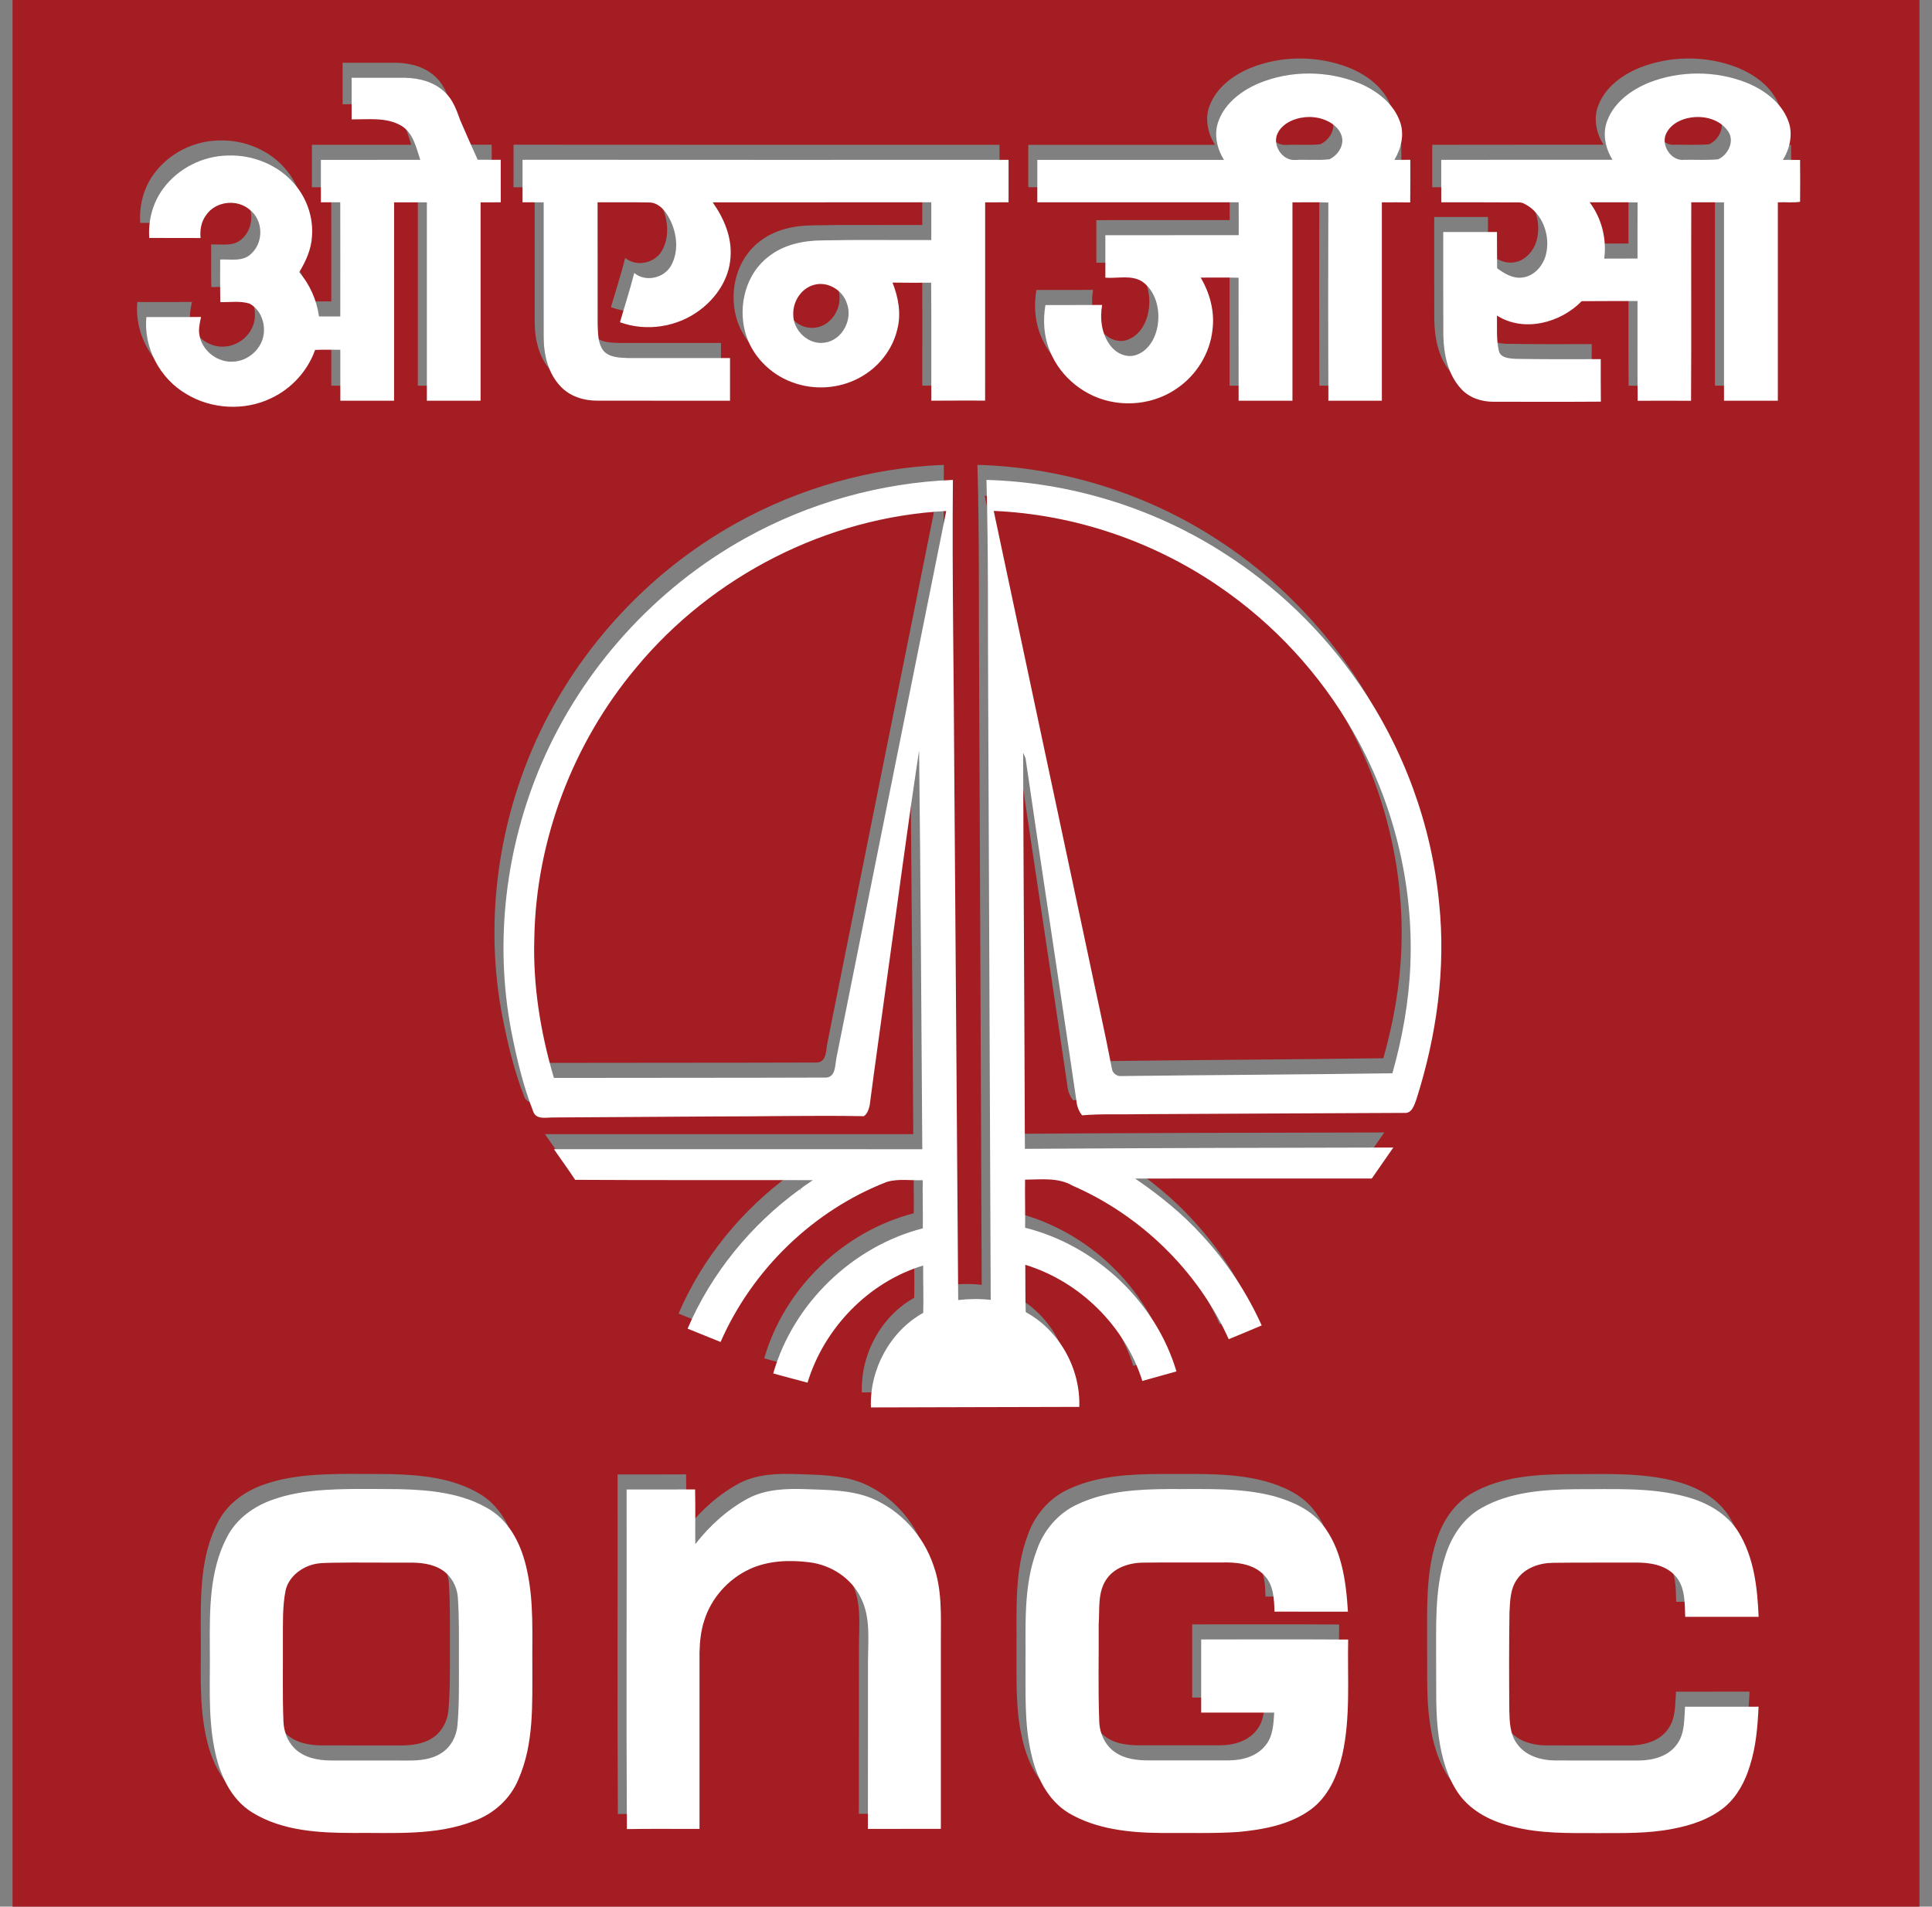 <svg width="77" height="76" viewBox="0 0 77 76" fill="none" xmlns="http://www.w3.org/2000/svg">
<rect x="0" y="0" width="77" height="76" fill="#808080" stroke="none"/>
<path d="M0.5 0H76.5V76H0.5V0ZM49.813 2.719C49.14 3.006 48.492 3.484 48.22 4.187C48.003 4.707 48.131 5.308 48.422 5.773C45.942 5.771 43.462 5.772 40.982 5.773C40.981 6.336 40.981 6.9 40.982 7.464C43.657 7.464 46.332 7.464 49.007 7.463C49.012 7.9 49.009 8.337 49.009 8.774C47.238 8.776 45.466 8.775 43.695 8.775C43.695 9.34 43.695 9.904 43.695 10.469C44.185 10.508 44.727 10.344 45.17 10.627C45.695 11.002 45.873 11.706 45.786 12.32C45.721 12.817 45.456 13.343 44.965 13.534C44.589 13.691 44.155 13.508 43.916 13.202C43.546 12.745 43.468 12.12 43.565 11.556C42.812 11.562 42.06 11.557 41.307 11.559C41.199 12.178 41.244 12.83 41.492 13.412C41.919 14.464 42.923 15.253 44.044 15.43C44.911 15.575 45.835 15.384 46.555 14.877C47.328 14.349 47.865 13.48 47.964 12.547C48.057 11.824 47.862 11.086 47.493 10.464C47.996 10.465 48.5 10.457 49.004 10.471C49.005 12.105 49.003 13.739 49.005 15.373C49.721 15.372 50.436 15.373 51.151 15.373C51.152 12.737 51.151 10.101 51.151 7.465C51.627 7.467 52.105 7.454 52.581 7.472C52.571 10.106 52.575 12.739 52.582 15.373C53.293 15.372 54.003 15.373 54.714 15.373C54.715 12.737 54.714 10.101 54.715 7.465C55.091 7.462 55.468 7.462 55.845 7.469C55.855 6.902 55.849 6.335 55.849 5.768C55.636 5.772 55.424 5.773 55.212 5.774C55.481 5.33 55.618 4.774 55.443 4.27C55.187 3.521 54.509 3.007 53.8 2.712C52.537 2.206 51.073 2.199 49.813 2.719ZM65.376 2.688C64.679 2.969 64.003 3.449 63.715 4.169C63.49 4.691 63.612 5.299 63.908 5.768C61.632 5.766 59.357 5.771 57.081 5.772C57.08 6.336 57.08 6.9 57.081 7.464C58.03 7.463 58.978 7.463 59.927 7.468C60.087 7.474 60.262 7.44 60.407 7.529C61.134 7.897 61.456 8.827 61.242 9.591C61.12 10.015 60.773 10.41 60.317 10.461C59.941 10.515 59.598 10.306 59.308 10.094C59.308 9.612 59.299 9.13 59.302 8.648H57.161C57.163 10.02 57.157 11.391 57.164 12.763C57.178 13.519 57.346 14.332 57.876 14.902C58.203 15.262 58.696 15.419 59.172 15.414C60.596 15.414 62.019 15.421 63.442 15.41C63.433 14.845 63.44 14.28 63.439 13.716C62.298 13.72 61.158 13.723 60.018 13.704C59.785 13.684 59.455 13.67 59.38 13.396C59.271 12.933 59.311 12.451 59.302 11.979C60.372 12.659 61.833 12.275 62.678 11.405C63.42 11.4 64.161 11.399 64.903 11.4C64.908 12.725 64.896 14.051 64.909 15.376C65.618 15.371 66.328 15.37 67.037 15.376C67.055 12.739 67.037 10.101 67.046 7.463C67.48 7.465 67.915 7.462 68.35 7.465C68.351 10.1 68.349 12.736 68.35 15.373H70.496V7.465C70.789 7.45 71.093 7.488 71.382 7.443C71.391 6.888 71.385 6.332 71.382 5.776C71.153 5.771 70.925 5.771 70.697 5.773C70.992 5.303 71.115 4.695 70.894 4.172C70.605 3.454 69.934 2.974 69.238 2.691C68.012 2.212 66.604 2.211 65.376 2.688ZM13.654 2.501C13.654 3.053 13.653 3.605 13.655 4.156C14.315 4.167 15.033 4.062 15.63 4.408C16.11 4.695 16.227 5.28 16.39 5.771C15.07 5.774 13.75 5.771 12.43 5.773C12.429 6.336 12.429 6.9 12.43 7.463C12.687 7.464 12.944 7.464 13.201 7.464C13.206 8.98 13.203 10.497 13.203 12.014C12.92 12.015 12.636 12.015 12.354 12.014C12.264 11.367 11.995 10.746 11.564 10.252C11.829 9.816 12.049 9.333 12.074 8.816C12.131 8.073 11.873 7.316 11.39 6.75C10.742 5.976 9.713 5.559 8.71 5.6C7.722 5.618 6.748 6.106 6.157 6.902C5.73 7.464 5.539 8.184 5.589 8.885C6.271 8.887 6.952 8.883 7.634 8.888C7.602 8.574 7.658 8.242 7.848 7.984C8.228 7.415 9.093 7.317 9.603 7.766C10.141 8.187 10.152 9.079 9.64 9.525C9.314 9.841 8.824 9.723 8.415 9.746C8.418 10.312 8.409 10.877 8.421 11.442C8.81 11.454 9.213 11.382 9.59 11.504C10.082 11.773 10.272 12.423 10.099 12.939C9.935 13.426 9.459 13.789 8.945 13.815C8.321 13.863 7.704 13.393 7.593 12.776C7.538 12.528 7.604 12.278 7.652 12.034C6.927 12.044 6.201 12.035 5.474 12.038C5.355 13.254 6.011 14.486 7.06 15.101C8.066 15.715 9.384 15.787 10.447 15.273C11.253 14.895 11.902 14.189 12.198 13.348C12.532 13.333 12.868 13.343 13.203 13.342C13.204 14.018 13.202 14.695 13.204 15.373C13.918 15.372 14.632 15.373 15.346 15.373C15.347 12.737 15.345 10.1 15.347 7.465C15.782 7.463 16.218 7.462 16.653 7.465C16.653 10.101 16.652 12.737 16.653 15.373H18.794C18.795 12.738 18.794 10.102 18.794 7.466C19.061 7.462 19.33 7.463 19.598 7.464C19.598 6.899 19.598 6.334 19.597 5.768C19.291 5.768 18.985 5.769 18.679 5.768C18.444 5.245 18.208 4.723 17.984 4.195C17.842 3.805 17.7 3.391 17.392 3.097C16.972 2.671 16.357 2.509 15.774 2.501C15.068 2.499 14.361 2.501 13.654 2.501ZM20.467 5.768C20.465 6.334 20.466 6.899 20.466 7.464C20.747 7.464 21.028 7.463 21.309 7.465C21.311 9.256 21.309 11.047 21.31 12.839C21.309 13.539 21.487 14.285 21.984 14.804C22.358 15.206 22.921 15.375 23.457 15.371C25.217 15.374 26.976 15.372 28.735 15.373C28.735 14.806 28.736 14.239 28.735 13.672C27.381 13.672 26.027 13.674 24.673 13.672C24.334 13.656 23.927 13.657 23.687 13.376C23.46 13.074 23.476 12.675 23.46 12.317C23.456 10.699 23.463 9.081 23.456 7.463C24.14 7.467 24.824 7.457 25.508 7.47C25.835 7.469 26.093 7.721 26.249 7.986C26.611 8.58 26.732 9.376 26.378 10.002C26.091 10.493 25.366 10.653 24.918 10.282C24.75 10.942 24.54 11.59 24.349 12.244C25.4 12.63 26.636 12.437 27.529 11.763C28.199 11.266 28.705 10.5 28.755 9.653C28.818 8.862 28.494 8.097 28.043 7.465C30.948 7.463 33.853 7.464 36.757 7.464C36.758 7.965 36.757 8.466 36.757 8.968C35.31 8.976 33.863 8.951 32.416 8.982C31.662 8.986 30.875 9.148 30.272 9.628C29.375 10.305 29.053 11.562 29.335 12.624C29.579 13.55 30.318 14.31 31.212 14.636C32.07 14.962 33.068 14.9 33.878 14.467C34.634 14.069 35.219 13.344 35.407 12.507C35.562 11.89 35.443 11.244 35.21 10.664C35.724 10.674 36.237 10.67 36.751 10.668C36.766 12.236 36.754 13.804 36.757 15.372C37.472 15.363 38.187 15.37 38.902 15.368C38.903 12.733 38.901 10.099 38.903 7.465C39.214 7.463 39.525 7.464 39.836 7.464C39.837 6.9 39.837 6.336 39.836 5.772C33.379 5.771 26.923 5.775 20.467 5.768ZM29.344 20.854C25.752 22.848 22.852 26.058 21.225 29.83C19.793 33.169 19.334 36.931 20.019 40.505C20.232 41.584 20.484 42.666 20.886 43.69C21 44.049 21.412 43.94 21.699 43.943C23.804 43.927 25.909 43.921 28.014 43.903C30.032 43.906 32.051 43.855 34.068 43.892C34.211 43.798 34.265 43.614 34.303 43.456C34.508 41.861 34.739 40.269 34.955 38.676C35.392 35.557 35.798 32.431 36.27 29.318C36.334 34.614 36.36 39.911 36.398 45.209C31.504 45.209 26.611 45.209 21.718 45.208C21.998 45.617 22.292 46.015 22.564 46.429C25.722 46.447 28.881 46.436 32.039 46.441C31.871 46.561 31.691 46.666 31.534 46.801L31.538 46.871L31.515 46.808C29.572 48.222 27.992 50.149 27.044 52.36C27.483 52.536 27.922 52.713 28.359 52.892C29.622 50.01 32.051 47.65 34.988 46.51C35.45 46.374 35.94 46.461 36.415 46.444C36.407 47.083 36.427 47.723 36.419 48.362C33.611 49.085 31.259 51.355 30.458 54.145C30.911 54.275 31.369 54.388 31.824 54.514C32.485 52.34 34.251 50.508 36.433 49.845C36.429 50.473 36.453 51.102 36.436 51.731C35.111 52.468 34.293 53.992 34.351 55.501C37.119 55.498 39.887 55.482 42.655 55.48C42.708 53.956 41.862 52.431 40.52 51.7C40.5 51.072 40.511 50.444 40.503 49.816C42.685 50.483 44.482 52.269 45.168 54.445C45.62 54.317 46.075 54.194 46.528 54.066C45.698 51.278 43.311 49.044 40.496 48.338C40.504 47.7 40.485 47.061 40.494 46.422C41.13 46.419 41.807 46.324 42.384 46.659C45.114 47.849 47.387 50.063 48.612 52.781C49.05 52.599 49.49 52.422 49.925 52.233C49.335 50.925 48.535 49.711 47.562 48.654C46.772 47.782 45.85 47.041 44.881 46.378C48.025 46.373 51.169 46.377 54.313 46.376C54.601 45.966 54.886 45.553 55.171 45.141C50.276 45.148 45.382 45.161 40.487 45.194C40.47 39.93 40.433 34.665 40.417 29.401L40.514 29.628C41.173 34.17 41.874 38.705 42.536 43.246C42.555 43.467 42.625 43.682 42.767 43.857C43.546 43.79 44.331 43.831 45.113 43.812C48.611 43.788 52.109 43.781 55.607 43.761C55.922 43.793 56.013 43.428 56.099 43.198C56.891 40.696 57.269 38.04 56.999 35.42C56.702 32.287 55.586 29.239 53.8 26.65C52.349 24.54 50.466 22.727 48.295 21.368C45.511 19.61 42.247 18.621 38.955 18.53C39.04 21.471 39.004 24.416 39.025 27.359C39.065 35.31 39.088 43.262 39.126 51.214C38.694 51.166 38.259 51.172 37.829 51.22C37.778 44.256 37.725 37.291 37.675 30.327C37.659 26.394 37.583 22.462 37.618 18.53C34.729 18.643 31.87 19.446 29.344 20.854ZM12.248 58.815C11.674 58.873 11.101 58.971 10.555 59.163C9.771 59.425 9.05 59.942 8.675 60.694C7.981 62.031 7.997 63.585 8.002 65.052C8.025 66.397 7.92 67.757 8.184 69.085C8.372 70.08 8.814 71.117 9.716 71.66C10.911 72.387 12.361 72.461 13.723 72.463C15.328 72.447 16.997 72.583 18.525 71.987C19.308 71.708 19.979 71.106 20.298 70.333C20.925 68.917 20.852 67.332 20.857 65.819C20.844 64.547 20.922 63.257 20.647 62.005C20.451 61.068 20.012 60.104 19.173 59.579C18.094 58.912 16.79 58.788 15.55 58.759C14.449 58.755 13.346 58.721 12.248 58.815ZM24.614 58.772C24.622 63.284 24.598 67.797 24.625 72.309C25.59 72.291 26.554 72.306 27.52 72.302V65.281C27.528 64.848 27.572 64.41 27.707 63.997C27.987 63.099 28.665 62.34 29.517 61.946C30.256 61.604 31.099 61.575 31.896 61.672C32.762 61.777 33.592 62.314 33.962 63.117C34.34 63.883 34.238 64.759 34.234 65.585C34.236 67.823 34.23 70.062 34.23 72.301C35.199 72.301 36.169 72.301 37.138 72.3C37.139 69.809 37.138 67.317 37.139 64.825C37.139 63.809 37.194 62.762 36.841 61.791C36.443 60.612 35.536 59.608 34.388 59.123C33.55 58.782 32.63 58.792 31.741 58.758C30.976 58.732 30.173 58.759 29.477 59.116C28.645 59.561 27.929 60.208 27.352 60.95C27.344 60.223 27.359 59.496 27.343 58.769C26.433 58.777 25.524 58.771 24.614 58.772ZM42.612 59.35C41.833 59.694 41.236 60.39 40.961 61.191C40.414 62.642 40.528 64.218 40.513 65.739C40.52 66.917 40.465 68.113 40.734 69.27C40.933 70.206 41.386 71.15 42.228 71.665C43.343 72.325 44.676 72.454 45.946 72.464C46.961 72.454 47.978 72.491 48.992 72.423C49.995 72.329 51.041 72.138 51.874 71.534C52.58 71.018 52.947 70.174 53.138 69.346C53.474 67.838 53.339 66.285 53.372 64.754C51.419 64.741 49.466 64.752 47.514 64.749C47.513 65.721 47.514 66.693 47.514 67.665C48.484 67.666 49.454 67.664 50.424 67.666C50.395 68.111 50.38 68.602 50.082 68.965C49.74 69.412 49.149 69.569 48.609 69.57C47.545 69.571 46.48 69.57 45.415 69.57C44.96 69.569 44.478 69.517 44.094 69.252C43.687 68.986 43.466 68.497 43.451 68.021C43.401 66.73 43.437 65.438 43.429 64.147C43.472 63.554 43.379 62.898 43.72 62.376C44.034 61.889 44.637 61.694 45.191 61.688C46.23 61.673 47.27 61.687 48.309 61.682C48.91 61.663 49.595 61.726 50.029 62.195C50.402 62.576 50.421 63.141 50.436 63.641C51.411 63.643 52.387 63.641 53.363 63.642C53.287 62.424 53.119 61.116 52.321 60.136C51.846 59.556 51.13 59.244 50.424 59.042C49.064 58.68 47.643 58.767 46.25 58.754C45.02 58.762 43.745 58.823 42.612 59.35ZM58.712 59.494C57.97 59.896 57.48 60.647 57.239 61.439C56.804 62.803 56.886 64.251 56.878 65.662C56.892 66.664 56.839 67.672 56.987 68.667C57.099 69.458 57.321 70.259 57.788 70.919C58.298 71.621 59.114 72.019 59.941 72.213C61.029 72.493 62.161 72.468 63.276 72.469C64.286 72.466 65.308 72.495 66.304 72.299C67.046 72.16 67.792 71.911 68.382 71.425C68.882 71 69.197 70.4 69.384 69.779C69.625 69.02 69.691 68.221 69.728 67.43C68.751 67.432 67.774 67.43 66.797 67.431C66.76 67.942 66.795 68.508 66.468 68.939C66.126 69.413 65.509 69.573 64.952 69.575C63.838 69.574 62.724 69.578 61.61 69.573C61.051 69.567 60.44 69.389 60.105 68.912C59.815 68.527 59.804 68.023 59.794 67.562C59.783 66.271 59.781 64.98 59.8 63.689C59.825 63.233 59.826 62.736 60.105 62.35C60.419 61.894 60.995 61.701 61.529 61.694C62.618 61.679 63.707 61.692 64.796 61.686C65.368 61.676 66.016 61.767 66.416 62.222C66.808 62.664 66.785 63.294 66.805 63.848H69.731C69.682 62.688 69.547 61.476 68.926 60.467C68.472 59.73 67.669 59.286 66.853 59.065C65.416 58.671 63.911 58.77 62.438 58.761C61.171 58.774 59.842 58.865 58.712 59.494Z" fill="#A41D23"/>
<path d="M51.297 4.143C51.752 4.001 52.271 4.047 52.68 4.298C52.908 4.44 53.107 4.665 53.137 4.942C53.166 5.286 52.926 5.603 52.627 5.749C52.176 5.799 51.72 5.753 51.266 5.776C50.753 5.816 50.349 5.205 50.545 4.741C50.682 4.435 50.983 4.235 51.297 4.143ZM66.733 4.156C67.348 3.949 68.148 4.079 68.526 4.65C68.776 5.044 68.51 5.573 68.115 5.751C67.669 5.79 67.219 5.765 66.772 5.768C66.234 5.844 65.796 5.145 66.066 4.684C66.202 4.424 66.46 4.251 66.733 4.156ZM62.995 7.464C63.631 7.467 64.269 7.457 64.906 7.469C64.9 8.214 64.904 8.96 64.903 9.705C64.46 9.711 64.018 9.704 63.576 9.709C63.681 8.919 63.475 8.101 62.995 7.464ZM32.07 10.758C32.613 10.596 33.216 10.955 33.389 11.483C33.642 12.129 33.21 12.966 32.504 13.059C31.856 13.158 31.247 12.571 31.255 11.93C31.239 11.421 31.568 10.899 32.07 10.758ZM24.996 26.011C28.025 22.352 32.602 20.012 37.352 19.768C35.893 27.033 34.431 34.297 32.977 41.562C32.917 41.84 32.958 42.32 32.569 42.353C28.952 42.365 25.333 42.36 21.716 42.367C21.182 40.56 20.875 38.675 20.934 36.787C21.007 32.872 22.48 29.008 24.996 26.011ZM39.244 19.765C42.446 19.901 45.598 20.97 48.237 22.785C50.419 24.275 52.252 26.268 53.565 28.56C55.172 31.362 55.978 34.62 55.85 37.848C55.794 39.316 55.532 40.77 55.134 42.182C51.539 42.232 47.944 42.248 44.35 42.292C44.178 42.315 44.007 42.206 43.962 42.037C43.676 40.534 43.334 39.039 43.022 37.539C41.764 31.614 40.498 25.691 39.244 19.765ZM12.089 61.767C12.349 61.694 12.621 61.701 12.887 61.692C13.9 61.674 14.912 61.694 15.925 61.687C16.384 61.684 16.868 61.725 17.264 61.983C17.626 62.219 17.855 62.637 17.887 63.067C17.944 63.88 17.929 64.696 17.93 65.511C17.928 66.4 17.949 67.291 17.872 68.178C17.832 68.605 17.617 69.027 17.252 69.266C16.865 69.528 16.384 69.576 15.928 69.576C14.889 69.573 13.851 69.577 12.813 69.573C12.299 69.57 11.743 69.461 11.369 69.08C11.094 68.801 10.953 68.411 10.937 68.024C10.894 66.958 10.921 65.892 10.915 64.826C10.92 64.144 10.889 63.454 11.025 62.781C11.149 62.274 11.602 61.905 12.089 61.767Z" fill="#A41D23"/>
<path d="M50.173 3.319C51.433 2.799 52.897 2.806 54.16 3.313C54.868 3.607 55.546 4.121 55.803 4.871C55.978 5.374 55.84 5.93 55.572 6.374C55.784 6.373 55.996 6.372 56.209 6.369C56.208 6.935 56.214 7.502 56.204 8.069C55.828 8.063 55.45 8.063 55.074 8.066C55.074 10.701 55.074 13.337 55.074 15.973C54.363 15.973 53.652 15.972 52.942 15.973C52.935 13.339 52.931 10.706 52.941 8.072C52.465 8.054 51.987 8.067 51.511 8.066C51.511 10.701 51.511 13.337 51.511 15.973C50.795 15.973 50.08 15.972 49.365 15.973C49.363 14.339 49.365 12.705 49.364 11.071C48.86 11.057 48.356 11.065 47.853 11.065C48.221 11.686 48.417 12.424 48.324 13.147C48.224 14.08 47.688 14.949 46.915 15.477C46.194 15.984 45.27 16.176 44.404 16.03C43.283 15.853 42.279 15.064 41.852 14.012C41.603 13.43 41.559 12.778 41.666 12.159C42.419 12.157 43.172 12.162 43.925 12.156C43.828 12.72 43.905 13.345 44.276 13.802C44.515 14.108 44.949 14.291 45.325 14.134C45.815 13.943 46.081 13.418 46.146 12.92C46.233 12.306 46.055 11.603 45.53 11.227C45.087 10.944 44.544 11.108 44.054 11.069C44.055 10.504 44.054 9.94 44.054 9.375C45.826 9.375 47.597 9.377 49.369 9.374C49.369 8.937 49.372 8.5 49.367 8.063C46.691 8.064 44.017 8.064 41.342 8.064C41.341 7.5 41.341 6.936 41.342 6.373C43.822 6.372 46.302 6.372 48.782 6.373C48.49 5.908 48.363 5.308 48.579 4.787C48.851 4.084 49.5 3.606 50.173 3.319ZM51.657 4.743C51.343 4.836 51.042 5.035 50.906 5.341C50.709 5.805 51.113 6.416 51.626 6.376C52.08 6.353 52.536 6.399 52.987 6.35C53.286 6.204 53.526 5.886 53.497 5.542C53.467 5.265 53.269 5.04 53.04 4.898C52.631 4.647 52.112 4.601 51.657 4.743ZM65.736 3.288C66.964 2.811 68.371 2.812 69.598 3.291C70.293 3.574 70.964 4.054 71.253 4.772C71.474 5.295 71.351 5.903 71.057 6.373C71.285 6.371 71.513 6.371 71.742 6.376C71.745 6.932 71.751 7.488 71.742 8.044C71.453 8.088 71.149 8.05 70.856 8.065V15.973H68.71C68.709 13.336 68.711 10.7 68.71 8.065C68.275 8.063 67.84 8.065 67.406 8.063C67.396 10.701 67.414 13.339 67.397 15.976C66.688 15.97 65.978 15.971 65.269 15.976C65.256 14.651 65.267 13.326 65.263 12C64.521 11.999 63.779 12 63.038 12.005C62.193 12.875 60.732 13.259 59.662 12.579C59.671 13.051 59.63 13.533 59.74 13.997C59.814 14.27 60.145 14.284 60.378 14.304C61.518 14.323 62.658 14.32 63.798 14.316C63.8 14.88 63.793 15.445 63.802 16.01C62.379 16.021 60.955 16.014 59.532 16.014C59.056 16.019 58.563 15.862 58.236 15.502C57.705 14.932 57.538 14.119 57.524 13.363C57.517 11.991 57.522 10.62 57.521 9.248H59.662C59.659 9.73 59.668 10.212 59.668 10.694C59.958 10.906 60.301 11.116 60.677 11.062C61.133 11.01 61.48 10.615 61.602 10.191C61.816 9.428 61.493 8.497 60.767 8.129C60.621 8.04 60.447 8.074 60.287 8.068C59.338 8.063 58.389 8.063 57.441 8.064C57.439 7.5 57.439 6.936 57.441 6.372C59.716 6.372 61.992 6.366 64.267 6.369C63.972 5.9 63.85 5.292 64.074 4.769C64.363 4.049 65.039 3.569 65.736 3.288ZM67.093 4.757C66.82 4.851 66.562 5.024 66.426 5.284C66.157 5.745 66.594 6.445 67.132 6.369C67.579 6.365 68.029 6.39 68.475 6.351C68.87 6.173 69.137 5.644 68.886 5.25C68.508 4.679 67.709 4.549 67.093 4.757ZM63.355 8.064C63.835 8.701 64.041 9.519 63.936 10.309C64.378 10.305 64.82 10.311 65.264 10.305C65.264 9.56 65.261 8.814 65.266 8.069C64.629 8.057 63.991 8.067 63.355 8.064ZM14.014 3.101C14.721 3.101 15.427 3.099 16.134 3.101C16.716 3.109 17.332 3.272 17.752 3.697C18.06 3.991 18.201 4.405 18.343 4.795C18.568 5.323 18.804 5.845 19.039 6.368C19.345 6.369 19.651 6.369 19.957 6.369C19.958 6.934 19.958 7.499 19.958 8.064C19.689 8.063 19.421 8.063 19.154 8.066C19.154 10.702 19.154 13.338 19.154 15.973H17.013C17.012 13.337 17.013 10.701 17.013 8.066C16.577 8.063 16.142 8.063 15.707 8.065C15.705 10.7 15.707 13.337 15.706 15.973C14.992 15.973 14.277 15.972 13.564 15.973C13.562 15.296 13.564 14.618 13.563 13.942C13.228 13.943 12.892 13.933 12.558 13.948C12.262 14.789 11.613 15.495 10.807 15.873C9.744 16.388 8.425 16.315 7.419 15.701C6.37 15.086 5.715 13.854 5.834 12.639C6.56 12.636 7.286 12.644 8.012 12.634C7.964 12.878 7.897 13.128 7.953 13.377C8.064 13.994 8.681 14.463 9.305 14.415C9.819 14.39 10.294 14.026 10.459 13.539C10.632 13.023 10.442 12.373 9.95 12.104C9.573 11.982 9.17 12.054 8.78 12.042C8.768 11.477 8.778 10.912 8.775 10.346C9.184 10.324 9.674 10.441 9.999 10.125C10.512 9.679 10.501 8.788 9.962 8.367C9.452 7.917 8.587 8.015 8.207 8.584C8.017 8.842 7.962 9.174 7.994 9.488C7.312 9.483 6.63 9.488 5.949 9.485C5.899 8.784 6.09 8.064 6.517 7.502C7.108 6.706 8.082 6.218 9.07 6.2C10.072 6.159 11.101 6.576 11.75 7.35C12.233 7.916 12.491 8.673 12.434 9.416C12.409 9.933 12.189 10.416 11.924 10.852C12.355 11.346 12.624 11.967 12.713 12.614C12.996 12.615 13.28 12.615 13.562 12.614C13.562 11.097 13.565 9.58 13.561 8.064C13.303 8.064 13.046 8.064 12.789 8.063C12.789 7.5 12.789 6.936 12.789 6.373C14.11 6.371 15.43 6.375 16.75 6.371C16.587 5.88 16.469 5.295 15.99 5.008C15.392 4.662 14.674 4.767 14.014 4.757C14.012 4.205 14.014 3.653 14.014 3.101ZM20.826 6.369C27.283 6.375 33.739 6.372 40.196 6.372C40.197 6.936 40.197 7.5 40.196 8.064C39.884 8.064 39.573 8.063 39.263 8.065C39.26 10.699 39.263 13.333 39.262 15.968C38.547 15.97 37.832 15.963 37.117 15.972C37.113 14.404 37.125 12.836 37.111 11.268C36.597 11.271 36.083 11.274 35.57 11.264C35.802 11.844 35.922 12.49 35.767 13.107C35.579 13.944 34.994 14.669 34.237 15.067C33.427 15.5 32.43 15.562 31.571 15.236C30.677 14.91 29.939 14.15 29.695 13.224C29.413 12.162 29.734 10.905 30.632 10.228C31.235 9.748 32.021 9.586 32.776 9.582C34.223 9.551 35.67 9.576 37.117 9.568C37.117 9.067 37.118 8.565 37.117 8.064C34.212 8.064 31.308 8.063 28.403 8.065C28.854 8.697 29.178 9.462 29.115 10.253C29.065 11.1 28.559 11.866 27.889 12.363C26.996 13.037 25.76 13.231 24.709 12.844C24.899 12.19 25.11 11.542 25.278 10.882C25.726 11.253 26.45 11.093 26.738 10.602C27.092 9.976 26.971 9.18 26.608 8.586C26.453 8.321 26.194 8.069 25.867 8.07C25.183 8.057 24.5 8.067 23.816 8.063C23.822 9.681 23.816 11.299 23.819 12.917C23.836 13.275 23.82 13.674 24.047 13.976C24.287 14.257 24.693 14.257 25.032 14.272C26.387 14.274 27.741 14.272 29.095 14.273C29.096 14.839 29.095 15.406 29.095 15.973C27.336 15.972 25.576 15.974 23.817 15.971C23.28 15.975 22.717 15.806 22.344 15.404C21.846 14.885 21.669 14.139 21.67 13.439C21.669 11.648 21.671 9.856 21.669 8.065C21.388 8.063 21.107 8.064 20.826 8.064C20.826 7.499 20.825 6.934 20.826 6.369ZM32.43 11.358C31.928 11.499 31.599 12.021 31.615 12.53C31.607 13.171 32.216 13.758 32.864 13.659C33.57 13.566 34.002 12.729 33.749 12.083C33.576 11.555 32.974 11.196 32.43 11.358ZM29.704 21.454C32.23 20.046 35.089 19.243 37.978 19.13C37.942 23.062 38.019 26.994 38.034 30.927C38.084 37.891 38.138 44.856 38.189 51.82C38.619 51.772 39.053 51.766 39.485 51.814C39.448 43.862 39.424 35.91 39.385 27.959C39.364 25.016 39.4 22.072 39.315 19.13C42.606 19.221 45.871 20.21 48.655 21.968C50.826 23.327 52.709 25.14 54.16 27.25C55.945 29.84 57.062 32.887 57.359 36.02C57.629 38.64 57.251 41.296 56.458 43.798C56.372 44.028 56.282 44.393 55.967 44.361C52.468 44.381 48.971 44.388 45.472 44.412C44.69 44.431 43.906 44.391 43.126 44.457C42.985 44.283 42.914 44.068 42.896 43.846C42.233 39.305 41.533 34.77 40.874 30.228L40.777 30.001C40.793 35.265 40.83 40.53 40.847 45.794C45.742 45.762 50.636 45.748 55.531 45.741C55.245 46.153 54.961 46.566 54.673 46.976C51.529 46.977 48.385 46.973 45.241 46.978C46.21 47.641 47.132 48.382 47.921 49.255C48.895 50.311 49.694 51.525 50.285 52.833C49.85 53.023 49.409 53.199 48.971 53.381C47.747 50.663 45.473 48.449 42.744 47.26C42.167 46.924 41.489 47.019 40.854 47.022C40.845 47.661 40.864 48.3 40.856 48.938C43.67 49.644 46.058 51.878 46.888 54.666C46.435 54.794 45.98 54.917 45.528 55.045C44.842 52.869 43.045 51.083 40.863 50.416C40.871 51.044 40.86 51.672 40.88 52.301C42.222 53.031 43.068 54.556 43.015 56.08C40.247 56.082 37.479 56.098 34.711 56.101C34.652 54.592 35.471 53.068 36.795 52.331C36.812 51.703 36.789 51.073 36.792 50.445C34.611 51.108 32.845 52.94 32.184 55.114C31.729 54.988 31.27 54.875 30.817 54.745C31.619 51.956 33.971 49.685 36.779 48.962C36.786 48.323 36.767 47.683 36.775 47.044C36.3 47.061 35.81 46.975 35.348 47.11C32.41 48.25 29.981 50.61 28.719 53.492C28.281 53.313 27.843 53.137 27.404 52.96C28.352 50.749 29.931 48.822 31.875 47.408L31.898 47.472L31.893 47.401C32.051 47.266 32.231 47.161 32.399 47.041C29.24 47.036 26.082 47.047 22.924 47.029C22.652 46.615 22.358 46.217 22.077 45.808C26.971 45.809 31.864 45.809 36.758 45.809C36.719 40.511 36.694 35.214 36.63 29.918C36.158 33.032 35.752 36.157 35.314 39.276C35.099 40.87 34.868 42.461 34.662 44.056C34.625 44.214 34.571 44.398 34.428 44.492C32.41 44.455 30.392 44.506 28.373 44.503C26.269 44.521 24.164 44.527 22.058 44.543C21.772 44.54 21.359 44.649 21.246 44.29C20.844 43.266 20.592 42.184 20.379 41.105C19.694 37.531 20.153 33.769 21.585 30.43C23.212 26.658 26.111 23.448 29.704 21.454ZM25.356 26.611C22.84 29.608 21.367 33.472 21.295 37.387C21.235 39.275 21.542 41.16 22.076 42.967C25.694 42.96 29.312 42.965 32.929 42.953C33.318 42.92 33.278 42.44 33.337 42.162C34.791 34.897 36.253 27.633 37.712 20.369C32.962 20.612 28.385 22.953 25.356 26.611ZM39.605 20.365C40.858 26.291 42.124 32.215 43.383 38.14C43.694 39.639 44.036 41.134 44.323 42.637C44.367 42.806 44.538 42.915 44.71 42.892C48.304 42.849 51.899 42.832 55.494 42.782C55.892 41.37 56.154 39.916 56.211 38.448C56.338 35.22 55.533 31.962 53.925 29.16C52.613 26.868 50.779 24.875 48.598 23.385C45.958 21.57 42.806 20.502 39.605 20.365ZM12.608 59.415C13.706 59.322 14.809 59.355 15.909 59.359C17.149 59.388 18.454 59.512 19.533 60.18C20.371 60.704 20.811 61.668 21.006 62.605C21.282 63.857 21.204 65.147 21.216 66.419C21.212 67.932 21.285 69.517 20.658 70.934C20.338 71.707 19.668 72.308 18.885 72.587C17.356 73.183 15.688 73.047 14.083 73.063C12.721 73.062 11.27 72.987 10.075 72.26C9.174 71.717 8.732 70.68 8.543 69.685C8.28 68.357 8.384 66.997 8.362 65.652C8.357 64.185 8.341 62.631 9.034 61.294C9.41 60.542 10.131 60.025 10.915 59.763C11.46 59.572 12.034 59.473 12.608 59.415ZM12.45 62.368C11.963 62.505 11.509 62.874 11.385 63.381C11.249 64.054 11.28 64.744 11.275 65.427C11.281 66.492 11.254 67.558 11.297 68.624C11.313 69.011 11.454 69.401 11.729 69.68C12.103 70.061 12.659 70.171 13.173 70.174C14.211 70.177 15.249 70.174 16.288 70.176C16.744 70.177 17.226 70.128 17.612 69.866C17.977 69.627 18.192 69.205 18.232 68.778C18.309 67.891 18.288 67.001 18.29 66.111C18.289 65.296 18.304 64.48 18.247 63.667C18.215 63.237 17.986 62.819 17.624 62.583C17.229 62.325 16.744 62.284 16.285 62.287C15.272 62.294 14.26 62.274 13.248 62.292C12.981 62.301 12.709 62.294 12.45 62.368ZM24.974 59.372C25.884 59.371 26.793 59.377 27.703 59.369C27.719 60.096 27.704 60.823 27.711 61.551C28.289 60.808 29.005 60.161 29.837 59.716C30.532 59.359 31.336 59.332 32.101 59.358C32.989 59.392 33.91 59.382 34.747 59.724C35.896 60.208 36.803 61.212 37.201 62.391C37.554 63.362 37.498 64.409 37.498 65.425C37.498 67.917 37.498 70.409 37.498 72.9C36.529 72.901 35.559 72.901 34.59 72.901C34.589 70.662 34.596 68.423 34.594 66.185C34.598 65.359 34.7 64.483 34.322 63.717C33.952 62.914 33.122 62.377 32.255 62.273C31.459 62.175 30.616 62.204 29.877 62.546C29.024 62.941 28.347 63.699 28.067 64.597C27.932 65.01 27.888 65.448 27.879 65.881V72.902C26.914 72.906 25.95 72.891 24.985 72.909C24.958 68.397 24.981 63.885 24.974 59.372ZM42.971 59.95C44.105 59.423 45.38 59.363 46.609 59.354C48.002 59.367 49.424 59.281 50.784 59.642C51.489 59.844 52.206 60.156 52.681 60.737C53.478 61.716 53.646 63.024 53.722 64.243C52.746 64.241 51.771 64.243 50.795 64.241C50.78 63.741 50.762 63.176 50.389 62.795C49.955 62.326 49.27 62.263 48.668 62.282C47.629 62.287 46.59 62.273 45.551 62.288C44.997 62.294 44.393 62.489 44.08 62.976C43.739 63.498 43.832 64.154 43.788 64.747C43.797 66.038 43.76 67.33 43.811 68.621C43.825 69.097 44.047 69.586 44.454 69.852C44.838 70.117 45.32 70.169 45.775 70.171C46.84 70.17 47.904 70.171 48.969 70.17C49.509 70.169 50.1 70.012 50.442 69.565C50.739 69.202 50.755 68.711 50.784 68.266C49.814 68.264 48.844 68.266 47.873 68.265C47.873 67.293 47.873 66.321 47.873 65.349C49.826 65.352 51.779 65.341 53.731 65.354C53.699 66.885 53.833 68.439 53.498 69.946C53.306 70.774 52.94 71.618 52.234 72.134C51.401 72.739 50.355 72.929 49.352 73.024C48.338 73.091 47.321 73.054 46.305 73.064C45.035 73.054 43.702 72.925 42.587 72.265C41.745 71.75 41.292 70.806 41.093 69.87C40.825 68.713 40.88 67.517 40.872 66.339C40.887 64.818 40.774 63.242 41.321 61.791C41.596 60.99 42.192 60.294 42.971 59.95ZM59.072 60.094C60.202 59.465 61.531 59.374 62.797 59.361C64.27 59.37 65.776 59.271 67.212 59.665C68.028 59.886 68.832 60.33 69.285 61.067C69.907 62.076 70.042 63.288 70.09 64.448H67.164C67.145 63.894 67.168 63.264 66.775 62.822C66.376 62.368 65.728 62.276 65.156 62.286C64.067 62.292 62.977 62.279 61.889 62.295C61.354 62.301 60.779 62.495 60.464 62.95C60.185 63.336 60.184 63.834 60.16 64.289C60.141 65.58 60.143 66.871 60.154 68.163C60.164 68.623 60.175 69.127 60.464 69.512C60.8 69.989 61.411 70.167 61.97 70.173C63.084 70.178 64.197 70.174 65.311 70.175C65.869 70.173 66.486 70.013 66.828 69.539C67.154 69.108 67.12 68.542 67.157 68.031C68.133 68.03 69.111 68.032 70.088 68.03C70.051 68.822 69.985 69.62 69.744 70.379C69.557 71 69.242 71.6 68.742 72.025C68.152 72.511 67.406 72.76 66.663 72.899C65.667 73.095 64.646 73.066 63.636 73.069C62.521 73.068 61.389 73.093 60.301 72.813C59.474 72.619 58.658 72.221 58.148 71.519C57.681 70.859 57.459 70.058 57.347 69.267C57.199 68.272 57.252 67.264 57.237 66.263C57.246 64.851 57.163 63.403 57.598 62.039C57.84 61.247 58.33 60.496 59.072 60.094Z" fill="white"/>
</svg>
